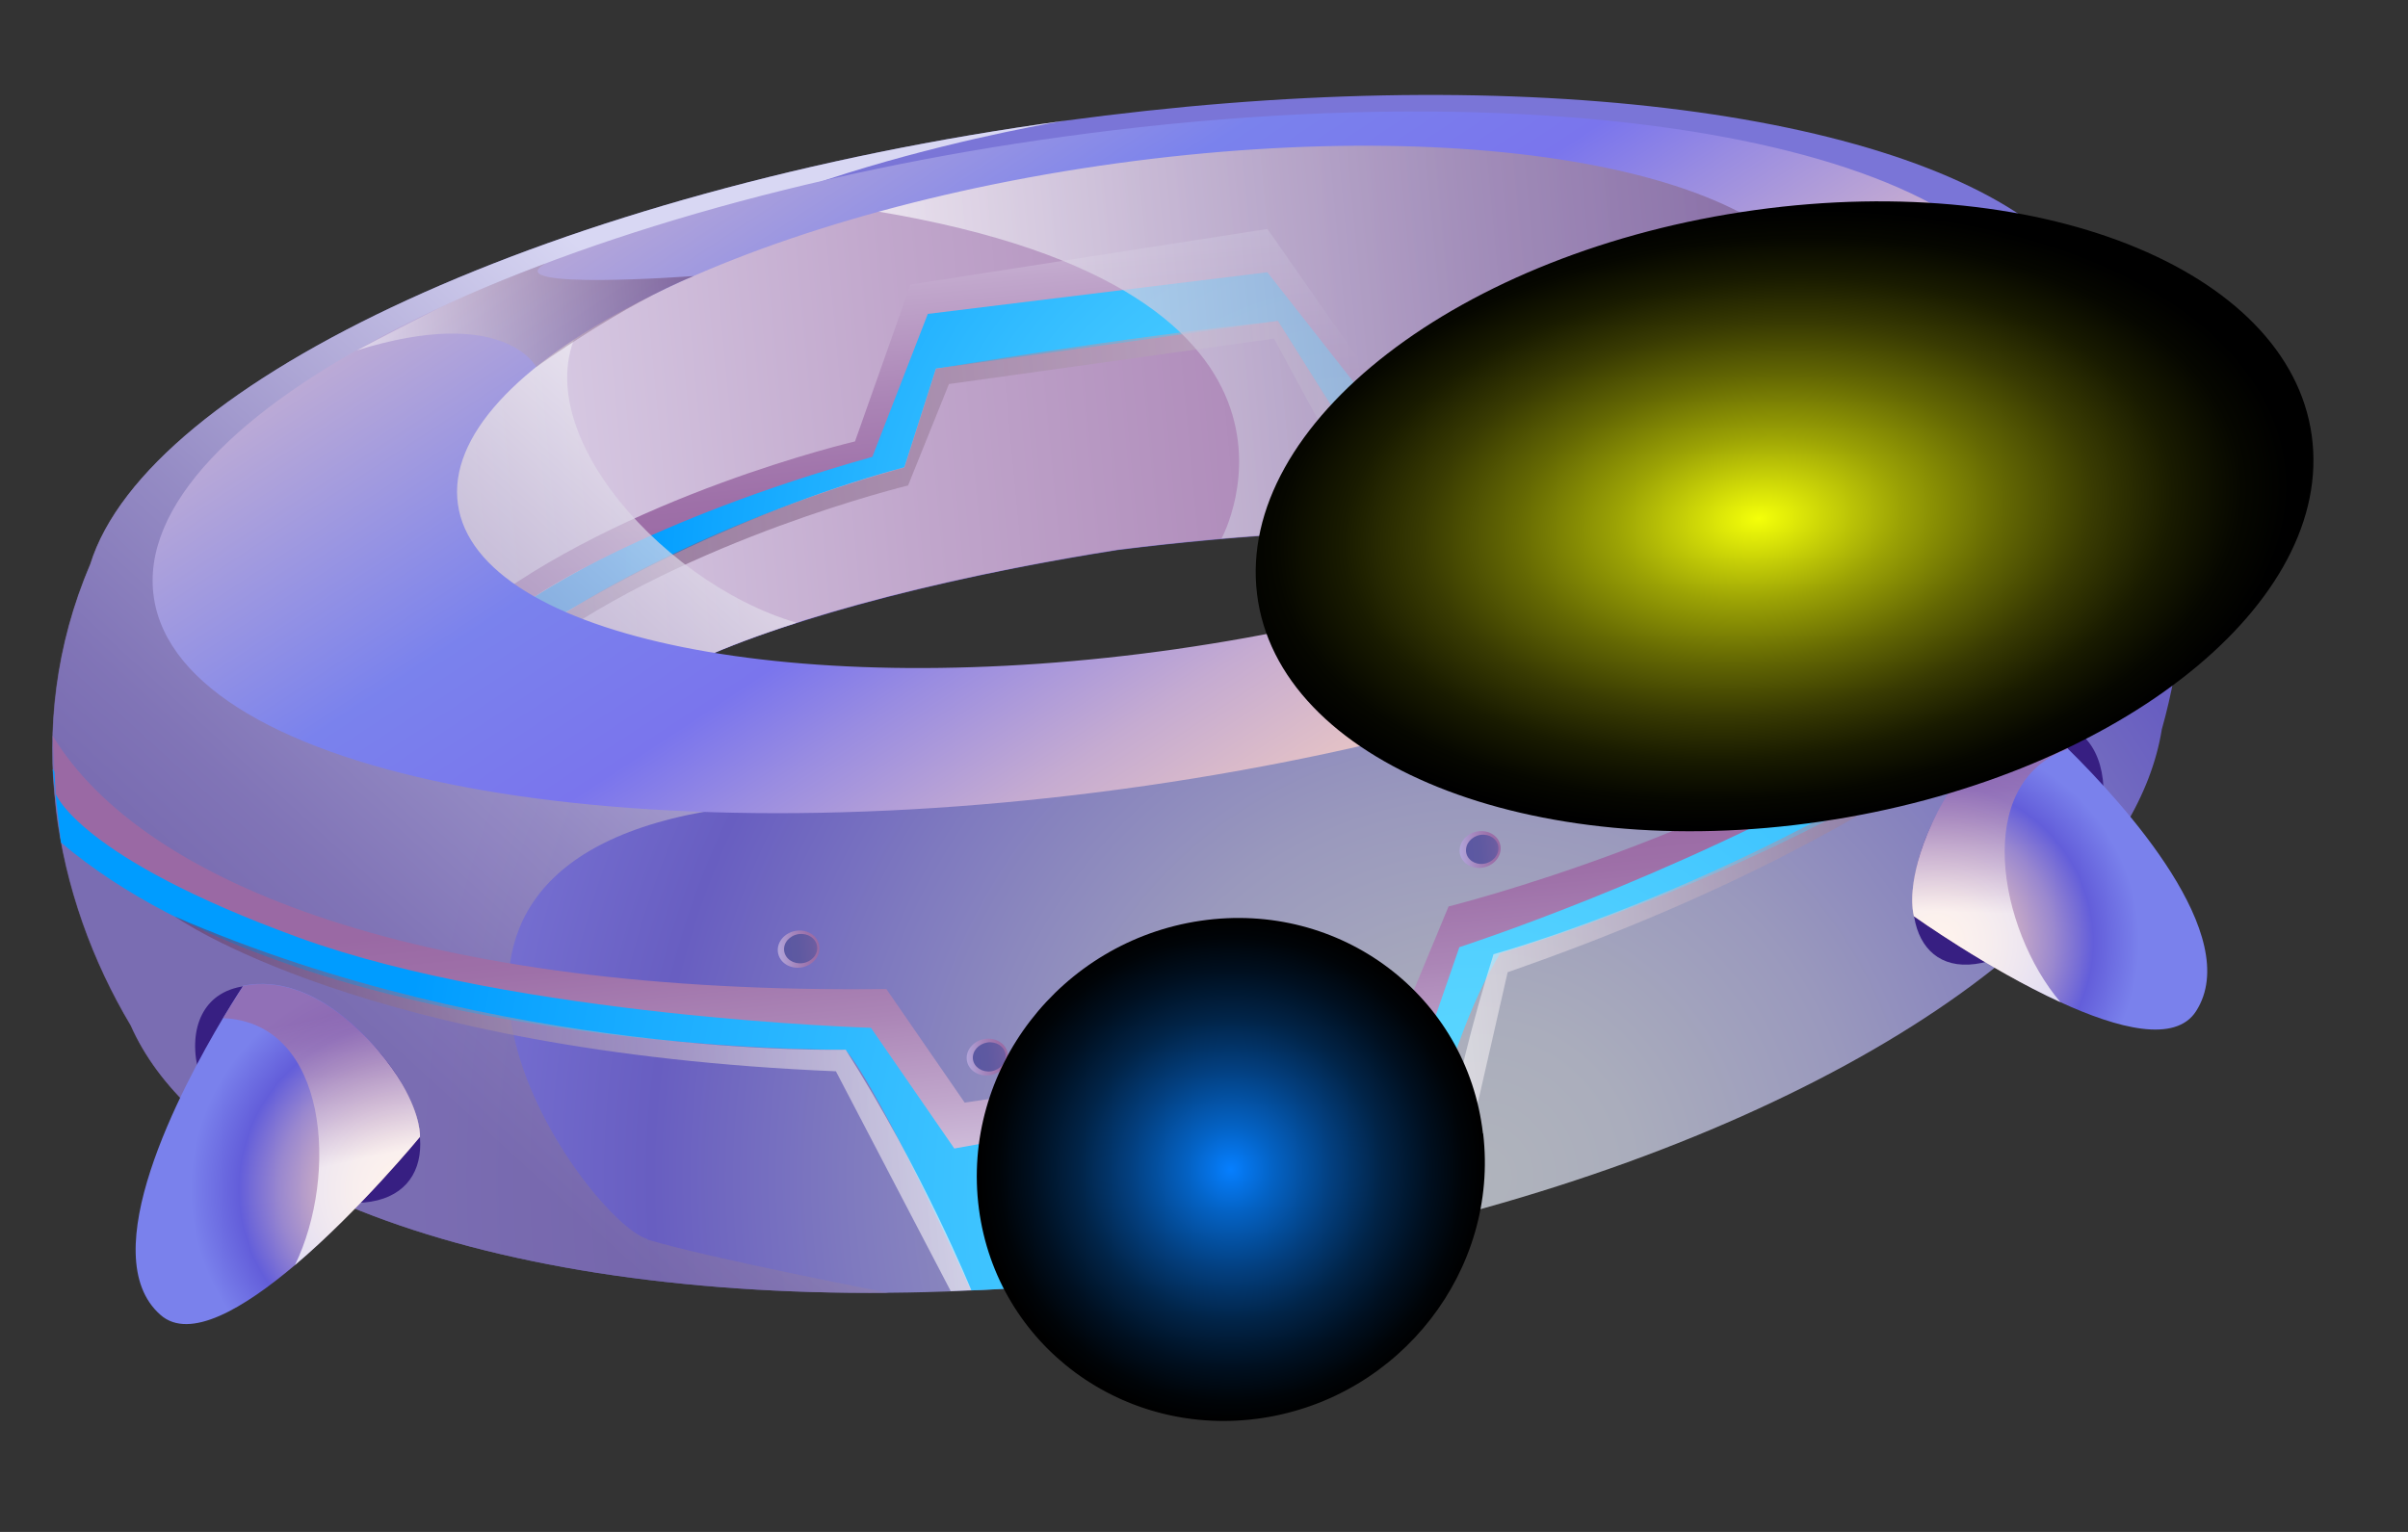 <svg width="110" height="70" viewBox="0 0 110 70" fill="none" xmlns="http://www.w3.org/2000/svg">
<rect x="0" y="0" width="110" height="70" fill="#333333" stroke="none"/>
<g clip-path="url(#clip0_811_2963)">
<path fill-rule="evenodd" clip-rule="evenodd" d="M95.456 12.956C91.551 6.516 75.68 3.15 56 4.721C53.594 4.913 51.132 5.182 48.621 5.519C25.353 8.701 6.728 17.399 4.134 25.779C0.943 33.226 2.508 41.032 5.982 46.859C6.606 48.27 7.574 49.577 8.858 50.772C12.664 54.334 19.179 56.887 27.289 58.163C31.372 58.802 35.85 59.114 40.604 59.073C45.239 59.034 50.133 58.653 55.155 57.897C65.271 56.377 74.411 53.56 81.684 50.021C88.95 46.492 94.367 42.23 97.035 37.811C97.93 36.328 98.515 34.829 98.754 33.326C100.569 26.89 100.161 19.12 95.465 12.955L95.456 12.956ZM52.332 35.338C44.59 36.334 37.698 36.514 33.215 35.957C30 35.562 28.029 34.786 27.877 33.666C27.794 33.074 28.224 32.434 29.078 31.773C30.483 30.686 33.026 29.547 36.384 28.476C40.349 27.202 45.431 26.022 51.058 25.136C62.651 23.685 72.21 24.052 74.633 25.966C74.977 26.242 75.188 26.549 75.22 26.891C75.519 29.568 65.47 33.233 52.324 35.348L52.332 35.338Z" fill="url(#paint0_radial_811_2963)"/>
<path style="mix-blend-mode:multiply" fill-rule="evenodd" clip-rule="evenodd" d="M86.331 17.741C85.924 18.624 85.331 19.461 84.571 20.25C84.339 20.49 84.107 20.721 83.847 20.945C83.763 21.026 83.671 21.107 83.578 21.179C83.41 21.322 83.233 21.466 83.047 21.611C80.899 23.285 77.985 24.723 74.641 25.947C72.218 24.033 62.659 23.666 51.066 25.117C49.446 25.37 47.875 25.655 46.351 25.953C38.142 27.574 31.667 29.757 29.086 31.754C26.664 31.293 24.02 30.599 21.637 29.689C21.307 29.566 20.976 29.425 20.655 29.292C20.56 29.246 20.456 29.211 20.361 29.165C20.012 29.017 19.669 28.849 19.327 28.691C15.166 26.642 12.663 23.801 15.466 20.313C18.333 16.746 31.269 9.911 48.061 7.17C51.396 6.628 55.165 6.253 58.999 6.09C74.274 5.462 90.665 8.279 86.33 17.732L86.331 17.741Z" fill="url(#paint1_linear_811_2963)"/>
<path fill-rule="evenodd" clip-rule="evenodd" d="M62.243 17.359C62.243 17.359 76.062 17.36 84.781 22.291C84.55 22.531 84.308 22.763 84.057 22.986C83.974 23.067 83.881 23.139 83.789 23.22C77.817 20.081 67.687 18.47 60.854 18.607L58.375 14.665L42.756 16.842L41.312 21.355C35.05 23.009 26.291 26.97 20.951 31.37C20.857 31.334 20.753 31.289 20.657 31.244C20.307 31.095 19.966 30.937 19.632 30.768C27.233 24.066 39.646 20.532 39.646 20.532C40.99 17.372 42.117 14.024 42.117 14.024L58.293 11.777C58.293 11.777 60.185 14.694 62.243 17.359Z" fill="url(#paint2_radial_811_2963)"/>
<path style="mix-blend-mode:multiply" fill-rule="evenodd" clip-rule="evenodd" d="M24.422 27.265C24.422 27.265 29.433 23.804 39.851 20.875L42.384 14.344L57.893 12.441L62.166 17.884C62.166 17.884 69.171 17.358 81.428 20.811L82.543 20.024C82.543 20.024 75.526 17.646 69.23 17.116C62.906 16.588 62.148 16.542 62.148 16.542L57.896 10.462L41.594 13.002L39.058 20.17C39.058 20.17 28.443 22.654 21.599 28.04L22.315 28.508L24.386 27.268L24.422 27.265Z" fill="url(#paint3_linear_811_2963)"/>
<path style="mix-blend-mode:screen" opacity="0.6" fill-rule="evenodd" clip-rule="evenodd" d="M84.059 22.995C83.976 23.076 83.883 23.148 83.79 23.229C83.622 23.372 83.445 23.516 83.259 23.661C78.612 21.077 70.639 19.343 60.32 19.384L58.198 15.472L43.35 17.548L41.482 22.183C41.482 22.183 31.453 24.62 24.584 29.646C23.582 30.386 22.705 31.095 21.933 31.767C21.604 31.644 21.274 31.512 20.951 31.37C20.857 31.334 24.787 28.538 27.415 27.045C34.283 23.145 41.314 21.364 41.314 21.364L42.758 16.851C42.758 16.851 51.112 15.425 58.377 14.674L60.856 18.616C60.856 18.616 71.121 18.29 80.337 21.758C81.816 22.317 83.095 22.496 84.059 22.995Z" fill="url(#paint4_linear_811_2963)"/>
<path style="mix-blend-mode:multiply" opacity="0.71" fill-rule="evenodd" clip-rule="evenodd" d="M38.672 8.884L38.918 9.478C62.188 12.925 55.802 24.605 55.802 24.605C64.051 23.889 70.725 24.193 73.635 25.388C75.809 24.284 78.129 22.893 80.138 21.378C80.418 21.169 80.697 20.952 80.967 20.736C81.052 20.674 81.127 20.603 81.211 20.532C81.506 20.295 81.792 20.05 82.058 19.798C85.445 16.726 87.096 13.356 83.659 10.803C80.133 8.177 66.296 5.1 49.557 6.965C46.197 7.337 42.446 7.992 38.672 8.884Z" fill="url(#paint5_linear_811_2963)"/>
<path style="mix-blend-mode:multiply" opacity="0.71" fill-rule="evenodd" clip-rule="evenodd" d="M29.551 56.632C32.282 57.472 40.586 59.075 40.586 59.075C35.833 59.116 31.353 58.795 27.272 58.164C19.161 56.889 12.646 54.336 8.841 50.774C7.566 49.578 6.589 48.272 5.965 46.86C2.491 41.042 0.927 33.237 4.116 25.781C6.728 17.399 25.353 8.701 48.613 5.52C48.613 5.52 31.822 8.261 26.989 14.193C23.231 18.807 29.996 26.592 36.392 28.457C33.034 29.528 30.491 30.668 29.086 31.754C28.232 32.416 27.802 33.056 27.885 33.647C28.037 34.767 30.008 35.543 33.223 35.938L32.179 37.09C15.405 40.111 26.819 55.774 29.558 56.613L29.551 56.632Z" fill="url(#paint6_linear_811_2963)"/>
<path fill-rule="evenodd" clip-rule="evenodd" d="M48.698 6.229C24.569 9.528 5.792 19.022 7.03 27.312C8.253 35.531 28.686 39.327 52.403 35.895C75.833 32.498 93.963 23.275 93.152 15.18C92.326 7.015 72.54 2.957 48.707 6.228L48.698 6.229ZM53.774 29.655C36.557 32.118 21.789 29.184 20.918 23.047C20.043 16.866 33.589 9.864 51.03 7.461C68.32 5.09 82.755 8.156 83.398 14.278C84.045 20.354 70.838 27.205 53.765 29.655L53.774 29.655Z" fill="url(#paint7_linear_811_2963)"/>
<path fill-rule="evenodd" clip-rule="evenodd" d="M99.261 21.303C97.045 29.747 78.264 39.286 66.374 42.499L64.415 48.377L54.146 49.902L43.822 51.433L40.459 46.303C27.981 46.657 6.8 42.823 2.404 35.131L2.786 38.499C14.228 48.212 38.619 47.966 38.619 47.966C40.251 49.864 44.362 58.963 44.362 58.963C44.362 58.963 54.595 58.685 64.479 56.061C64.479 56.061 65.75 48.088 68.535 43.557C68.535 43.557 91.466 36.894 99.707 24.584L99.271 21.311L99.261 21.303Z" fill="url(#paint8_radial_811_2963)"/>
<path style="mix-blend-mode:multiply" fill-rule="evenodd" clip-rule="evenodd" d="M2.407 33.623C6.536 40.414 19.323 45.452 40.49 45.193L44.068 50.383L63.658 47.477L66.172 41.42C66.172 41.42 79.283 38.164 88.328 31.561C97.382 24.958 98.9 19.884 98.9 19.884L99.49 22.389C99.49 22.389 97.025 28.387 85.342 35.031C76.34 40.158 66.666 43.28 66.666 43.28L64.683 49.006C64.683 49.006 51.1 51.108 43.594 52.48L39.786 46.966C39.786 46.966 23.633 46.478 13.657 42.846C3.567 39.17 2.538 36.262 2.538 36.262L2.407 33.623Z" fill="url(#paint9_linear_811_2963)"/>
<path style="mix-blend-mode:multiply" fill-rule="evenodd" clip-rule="evenodd" d="M46.036 48.163C46.098 48.621 45.721 49.056 45.211 49.131C44.692 49.208 44.227 48.898 44.165 48.44C44.104 47.983 44.48 47.548 44.991 47.473C45.51 47.396 45.975 47.706 46.036 48.163Z" fill="url(#paint10_linear_811_2963)"/>
<path fill-rule="evenodd" clip-rule="evenodd" d="M45.939 48.182C45.983 48.55 45.688 48.886 45.276 48.953C44.864 49.01 44.496 48.763 44.444 48.405C44.4 48.037 44.695 47.7 45.106 47.634C45.518 47.577 45.887 47.824 45.939 48.182Z" fill="url(#paint11_linear_811_2963)"/>
<path style="mix-blend-mode:multiply" fill-rule="evenodd" clip-rule="evenodd" d="M62.54 45.731C62.592 46.189 62.224 46.623 61.714 46.699C61.204 46.774 60.739 46.464 60.686 46.006C60.634 45.548 61.001 45.114 61.512 45.038C62.022 44.963 62.487 45.273 62.54 45.731Z" fill="url(#paint12_linear_811_2963)"/>
<path fill-rule="evenodd" clip-rule="evenodd" d="M62.45 45.74C62.493 46.099 62.199 46.444 61.786 46.501C61.374 46.559 61.016 46.32 60.972 45.952C60.929 45.593 61.223 45.247 61.634 45.181C62.047 45.124 62.405 45.362 62.449 45.731L62.45 45.74Z" fill="url(#paint13_linear_811_2963)"/>
<path style="mix-blend-mode:multiply" fill-rule="evenodd" clip-rule="evenodd" d="M37.426 43.231C37.489 43.697 37.112 44.132 36.593 44.209C36.074 44.285 35.599 43.976 35.537 43.51C35.475 43.043 35.851 42.608 36.371 42.532C36.89 42.455 37.364 42.765 37.426 43.231Z" fill="url(#paint14_linear_811_2963)"/>
<path fill-rule="evenodd" clip-rule="evenodd" d="M37.327 43.24C37.38 43.608 37.077 43.954 36.664 44.011C36.252 44.068 35.875 43.822 35.822 43.455C35.769 43.088 36.072 42.742 36.485 42.684C36.897 42.627 37.274 42.873 37.327 43.24Z" fill="url(#paint15_linear_811_2963)"/>
<path style="mix-blend-mode:multiply" fill-rule="evenodd" clip-rule="evenodd" d="M68.546 38.68C68.598 39.139 68.231 39.573 67.711 39.649C67.201 39.725 66.736 39.414 66.683 38.956C66.631 38.498 66.998 38.064 67.518 37.988C68.028 37.912 68.493 38.222 68.546 38.68Z" fill="url(#paint16_linear_811_2963)"/>
<path fill-rule="evenodd" clip-rule="evenodd" d="M68.448 38.699C68.483 39.068 68.197 39.404 67.785 39.47C67.373 39.527 67.014 39.279 66.971 38.92C66.936 38.551 67.222 38.216 67.633 38.149C68.046 38.092 68.405 38.34 68.448 38.699Z" fill="url(#paint17_linear_811_2963)"/>
<path fill-rule="evenodd" clip-rule="evenodd" d="M16.713 47.414C19.967 50.62 20.111 54.638 16.635 54.948C13.908 55.197 10.788 52.732 9.53 50.182C8.531 48.17 8.776 46.249 10.053 45.448C11.527 44.518 14.37 45.103 16.722 47.414L16.713 47.414Z" fill="#371F82"/>
<path fill-rule="evenodd" clip-rule="evenodd" d="M19.184 51.947C19.184 51.947 16.424 55.304 13.474 57.808C11.129 59.791 8.662 61.259 7.334 60.086C4.226 57.366 8.263 49.748 10.191 46.515C10.74 45.601 11.113 45.039 11.113 45.039C14.403 44.401 17.304 47.713 18.376 49.545C19.245 51.052 19.183 51.938 19.183 51.938L19.184 51.947Z" fill="url(#paint18_radial_811_2963)"/>
<path style="mix-blend-mode:multiply" opacity="0.73" fill-rule="evenodd" clip-rule="evenodd" d="M19.185 51.947C19.185 51.947 16.424 55.304 13.474 57.808C15.473 53.688 15.004 46.723 10.192 46.524C10.741 45.61 11.114 45.048 11.114 45.048C14.404 44.41 17.305 47.722 18.377 49.554C19.246 51.061 19.185 51.947 19.185 51.947Z" fill="url(#paint19_linear_811_2963)"/>
<path fill-rule="evenodd" clip-rule="evenodd" d="M88.65 36.888C86.391 40.842 87.218 44.686 90.522 44.001C93.103 43.458 95.397 40.263 95.963 37.504C96.402 35.328 95.719 33.577 94.355 33.18C92.777 32.712 90.28 34.055 88.65 36.888Z" fill="#371F82"/>
<path fill-rule="evenodd" clip-rule="evenodd" d="M87.433 41.869C87.433 41.869 90.792 44.266 94.123 45.794C96.753 47.007 99.376 47.676 100.318 46.207C102.526 42.775 97.016 36.732 94.472 34.222C93.751 33.509 93.266 33.083 93.266 33.083C90.071 33.385 88.166 37.333 87.614 39.374C87.164 41.041 87.433 41.869 87.433 41.869Z" fill="url(#paint20_radial_811_2963)"/>
<path style="mix-blend-mode:multiply" opacity="0.73" fill-rule="evenodd" clip-rule="evenodd" d="M87.433 41.869C87.433 41.869 90.792 44.266 94.123 45.794C91.293 42.467 90.068 35.746 94.472 34.222C93.751 33.509 93.266 33.083 93.266 33.083C90.071 33.385 88.166 37.333 87.614 39.374C87.164 41.041 87.433 41.869 87.433 41.869Z" fill="url(#paint21_linear_811_2963)"/>
<path style="mix-blend-mode:screen" opacity="0.6" fill-rule="evenodd" clip-rule="evenodd" d="M38.628 47.965C38.628 47.965 22.879 48.384 7.981 41.876C7.981 41.876 16.628 48.058 38.185 48.952L43.43 58.996L44.37 58.953C44.37 58.953 42.202 53.593 38.627 47.956L38.628 47.965Z" fill="url(#paint22_linear_811_2963)"/>
<path style="mix-blend-mode:screen" opacity="0.6" fill-rule="evenodd" clip-rule="evenodd" d="M68.213 43.605C68.213 43.605 83.144 39.533 95.416 29.23C95.416 29.23 88.888 37.474 68.872 44.424L66.329 55.559L65.426 55.799C65.426 55.799 66.188 50.035 68.223 43.614L68.213 43.605Z" fill="url(#paint23_linear_811_2963)"/>
<path fill-rule="evenodd" clip-rule="evenodd" d="M92.485 18.494C93.57 20.37 91.843 22.368 88.821 22.862L92.485 18.494Z" fill="white"/>
<path style="mix-blend-mode:screen" opacity="0.52" fill-rule="evenodd" clip-rule="evenodd" d="M61.463 28.201C64.989 27.277 66.841 27.565 69.193 28.532C71.535 29.491 74.105 30.928 68.951 32.314C68.951 32.314 78.364 29.98 87.537 23.865C87.537 23.865 86.375 25.309 84.293 25.279C82.211 25.249 75.057 25.445 75.833 23.001C75.833 23.001 74.61 23.789 70.349 25.49C66.088 27.192 61.462 28.192 61.462 28.192L61.463 28.201Z" fill="url(#paint24_linear_811_2963)"/>
<path style="mix-blend-mode:screen" opacity="0.52" fill-rule="evenodd" clip-rule="evenodd" d="M16.293 16.013C23.04 13.913 24.5 16.771 24.5 16.771C24.5 16.771 28.477 13.898 31.688 12.614C31.688 12.614 22.708 13.281 24.907 12.048C24.907 12.048 21.765 13.198 19.695 14.257C17.616 15.307 16.302 16.012 16.302 16.012L16.293 16.013Z" fill="url(#paint25_linear_811_2963)"/>
<path fill-rule="evenodd" clip-rule="evenodd" d="M53.727 56.524C57.764 53.7 61.917 53.743 62.037 54.821C62.037 54.821 60.961 56.212 57.977 56.44C54.994 56.668 53.727 56.524 53.727 56.524Z" fill="white"/>
<path style="mix-blend-mode:screen" fill-rule="evenodd" clip-rule="evenodd" d="M67.752 51.793C68.488 58.034 63.98 63.835 57.67 64.795C51.342 65.757 45.536 61.494 44.717 55.234C43.893 48.92 48.437 43.016 54.849 42.073C61.242 41.133 67.013 45.508 67.743 51.794L67.752 51.793Z" fill="url(#paint26_radial_811_2963)"/>
<path style="mix-blend-mode:screen" fill-rule="evenodd" clip-rule="evenodd" d="M105.644 20.254C106.368 27.903 96.347 35.606 83.183 37.541C69.93 39.485 58.361 34.859 57.422 27.14C56.477 19.357 66.699 11.472 80.168 9.599C93.548 7.743 104.915 12.542 105.644 20.254Z" fill="url(#paint27_radial_811_2963)"/>
</g>
<defs>
<radialGradient id="paint0_radial_811_2963" cx="0" cy="0" r="1" gradientUnits="userSpaceOnUse" gradientTransform="translate(67.549 53.492) rotate(-5.403) scale(49.94 49.94)">
<stop stop-color="#B0B4BC"/>
<stop offset="0.14" stop-color="#AAADBC"/>
<stop offset="0.34" stop-color="#9A99BD"/>
<stop offset="0.57" stop-color="#7F7ABF"/>
<stop offset="0.75" stop-color="#685EC1"/>
<stop offset="0.97" stop-color="#7A75D7"/>
</radialGradient>
<linearGradient id="paint1_linear_811_2963" x1="14.116" y1="21.684" x2="87.05" y2="14.786" gradientUnits="userSpaceOnUse">
<stop stop-color="#E7E3F4"/>
<stop offset="0.07" stop-color="#DFD6EB"/>
<stop offset="0.37" stop-color="#C1A7CC"/>
<stop offset="0.64" stop-color="#AB85B6"/>
<stop offset="0.86" stop-color="#9E70A8"/>
<stop offset="1" stop-color="#9A69A4"/>
</linearGradient>
<radialGradient id="paint2_radial_811_2963" cx="0" cy="0" r="1" gradientUnits="userSpaceOnUse" gradientTransform="translate(61.772 26.483) rotate(-5.403) scale(33.371)">
<stop stop-color="#60DAFF"/>
<stop offset="0.18" stop-color="#56D3FF"/>
<stop offset="0.48" stop-color="#3CC2FF"/>
<stop offset="0.86" stop-color="#11A7FF"/>
<stop offset="1" stop-color="#009CFF"/>
</radialGradient>
<linearGradient id="paint3_linear_811_2963" x1="50.342" y1="5.565" x2="52.055" y2="23.671" gradientUnits="userSpaceOnUse">
<stop stop-color="#E7E3F4"/>
<stop offset="0.07" stop-color="#DFD6EB"/>
<stop offset="0.37" stop-color="#C1A7CC"/>
<stop offset="0.64" stop-color="#AB85B6"/>
<stop offset="0.86" stop-color="#9E70A8"/>
<stop offset="1" stop-color="#9A69A4"/>
</linearGradient>
<linearGradient id="paint4_linear_811_2963" x1="20.348" y1="25.09" x2="83.69" y2="19.099" gradientUnits="userSpaceOnUse">
<stop stop-color="#623964"/>
<stop offset="1" stop-color="white"/>
</linearGradient>
<linearGradient id="paint5_linear_811_2963" x1="85.56" y1="13.91" x2="39.558" y2="18.261" gradientUnits="userSpaceOnUse">
<stop stop-color="#7A69A3"/>
<stop offset="0.13" stop-color="#8474AA"/>
<stop offset="0.38" stop-color="#A094BD"/>
<stop offset="0.69" stop-color="#CEC7DD"/>
<stop offset="1" stop-color="white"/>
</linearGradient>
<linearGradient id="paint6_linear_811_2963" x1="17.003" y1="47.605" x2="39.439" y2="23.048" gradientUnits="userSpaceOnUse">
<stop stop-color="#7A69A3"/>
<stop offset="0.13" stop-color="#8474AA"/>
<stop offset="0.38" stop-color="#A094BD"/>
<stop offset="0.69" stop-color="#CEC7DD"/>
<stop offset="1" stop-color="white"/>
</linearGradient>
<linearGradient id="paint7_linear_811_2963" x1="37.463" y1="1.962" x2="64.502" y2="43.058" gradientUnits="userSpaceOnUse">
<stop stop-color="#BBAAD6"/>
<stop offset="0.28" stop-color="#7A82ED"/>
<stop offset="0.46" stop-color="#7A75ED"/>
<stop offset="0.55" stop-color="#998CE1"/>
<stop offset="0.69" stop-color="#C5ABD1"/>
<stop offset="0.82" stop-color="#E4C2C6"/>
<stop offset="0.93" stop-color="#F8D0BF"/>
<stop offset="1" stop-color="#FFD5BD"/>
</linearGradient>
<radialGradient id="paint8_radial_811_2963" cx="0" cy="0" r="1" gradientUnits="userSpaceOnUse" gradientTransform="translate(67.732 54.819) rotate(-5.403) scale(49.86 51.937)">
<stop stop-color="#60DAFF"/>
<stop offset="0.18" stop-color="#56D3FF"/>
<stop offset="0.48" stop-color="#3CC2FF"/>
<stop offset="0.86" stop-color="#11A7FF"/>
<stop offset="1" stop-color="#009CFF"/>
</radialGradient>
<linearGradient id="paint9_linear_811_2963" x1="53.48" y1="55.349" x2="51.985" y2="39.539" gradientUnits="userSpaceOnUse">
<stop stop-color="#E7E3F4"/>
<stop offset="0.07" stop-color="#DFD6EB"/>
<stop offset="0.37" stop-color="#C1A7CC"/>
<stop offset="0.64" stop-color="#AB85B6"/>
<stop offset="0.86" stop-color="#9E70A8"/>
<stop offset="1" stop-color="#9A69A4"/>
</linearGradient>
<linearGradient id="paint10_linear_811_2963" x1="44.152" y1="48.396" x2="46.042" y2="48.218" gradientUnits="userSpaceOnUse">
<stop stop-color="#B2A5DA"/>
<stop offset="0.41" stop-color="#A485BC"/>
<stop offset="0.76" stop-color="#9C70A9"/>
<stop offset="1" stop-color="#9969A3"/>
</linearGradient>
<linearGradient id="paint11_linear_811_2963" x1="44.448" y1="48.359" x2="45.951" y2="48.217" gradientUnits="userSpaceOnUse">
<stop stop-color="#5B58A2"/>
<stop offset="0.44" stop-color="#5E59A1"/>
<stop offset="0.85" stop-color="#695CA1"/>
<stop offset="0.99" stop-color="#705EA1"/>
</linearGradient>
<linearGradient id="paint12_linear_811_2963" x1="60.672" y1="45.953" x2="62.544" y2="45.776" gradientUnits="userSpaceOnUse">
<stop stop-color="#B2A5DA"/>
<stop offset="0.41" stop-color="#A485BC"/>
<stop offset="0.76" stop-color="#9C70A9"/>
<stop offset="1" stop-color="#9969A3"/>
</linearGradient>
<linearGradient id="paint13_linear_811_2963" x1="60.968" y1="45.916" x2="62.453" y2="45.776" gradientUnits="userSpaceOnUse">
<stop stop-color="#5B58A2"/>
<stop offset="0.44" stop-color="#5E59A1"/>
<stop offset="0.85" stop-color="#695CA1"/>
<stop offset="0.99" stop-color="#705EA1"/>
</linearGradient>
<linearGradient id="paint14_linear_811_2963" x1="35.532" y1="43.456" x2="37.431" y2="43.276" gradientUnits="userSpaceOnUse">
<stop stop-color="#B2A5DA"/>
<stop offset="0.41" stop-color="#A485BC"/>
<stop offset="0.76" stop-color="#9C70A9"/>
<stop offset="1" stop-color="#9969A3"/>
</linearGradient>
<linearGradient id="paint15_linear_811_2963" x1="35.828" y1="43.418" x2="37.33" y2="43.276" gradientUnits="userSpaceOnUse">
<stop stop-color="#5B58A2"/>
<stop offset="0.44" stop-color="#5E59A1"/>
<stop offset="0.85" stop-color="#695CA1"/>
<stop offset="0.99" stop-color="#705EA1"/>
</linearGradient>
<linearGradient id="paint16_linear_811_2963" x1="66.678" y1="38.902" x2="68.55" y2="38.725" gradientUnits="userSpaceOnUse">
<stop stop-color="#B2A5DA"/>
<stop offset="0.41" stop-color="#A485BC"/>
<stop offset="0.76" stop-color="#9C70A9"/>
<stop offset="1" stop-color="#9969A3"/>
</linearGradient>
<linearGradient id="paint17_linear_811_2963" x1="66.975" y1="38.874" x2="68.451" y2="38.735" gradientUnits="userSpaceOnUse">
<stop stop-color="#5B58A2"/>
<stop offset="0.44" stop-color="#5E59A1"/>
<stop offset="0.85" stop-color="#695CA1"/>
<stop offset="0.99" stop-color="#705EA1"/>
</linearGradient>
<radialGradient id="paint18_radial_811_2963" cx="0" cy="0" r="1" gradientUnits="userSpaceOnUse" gradientTransform="translate(18.476 54.348) rotate(-5.403) scale(10.078 10.078)">
<stop stop-color="#FFD4BC"/>
<stop offset="0.09" stop-color="#F8CEBD"/>
<stop offset="0.23" stop-color="#E4C0C1"/>
<stop offset="0.39" stop-color="#C5A8C7"/>
<stop offset="0.57" stop-color="#9987CF"/>
<stop offset="0.75" stop-color="#635EDA"/>
<stop offset="0.97" stop-color="#7A81EC"/>
</radialGradient>
<linearGradient id="paint19_linear_811_2963" x1="14.136" y1="46.569" x2="15.598" y2="53.185" gradientUnits="userSpaceOnUse">
<stop stop-color="#9969A3"/>
<stop offset="0.13" stop-color="#A174AA"/>
<stop offset="0.38" stop-color="#B694BD"/>
<stop offset="0.69" stop-color="#D9C7DD"/>
<stop offset="1" stop-color="white"/>
</linearGradient>
<radialGradient id="paint20_radial_811_2963" cx="0" cy="0" r="1" gradientUnits="userSpaceOnUse" gradientTransform="translate(88.444 43.054) rotate(174.597) scale(9.572)">
<stop stop-color="#FFD4BC"/>
<stop offset="0.09" stop-color="#F8CEBD"/>
<stop offset="0.23" stop-color="#E4C0C1"/>
<stop offset="0.39" stop-color="#C5A8C7"/>
<stop offset="0.57" stop-color="#9987CF"/>
<stop offset="0.75" stop-color="#635EDA"/>
<stop offset="0.97" stop-color="#7A81EC"/>
</radialGradient>
<linearGradient id="paint21_linear_811_2963" x1="90.98" y1="35.115" x2="90.788" y2="41.734" gradientUnits="userSpaceOnUse">
<stop stop-color="#9969A3"/>
<stop offset="0.13" stop-color="#A174AA"/>
<stop offset="0.38" stop-color="#B694BD"/>
<stop offset="0.69" stop-color="#D9C7DD"/>
<stop offset="1" stop-color="white"/>
</linearGradient>
<linearGradient id="paint22_linear_811_2963" x1="8.944" y1="52.053" x2="43.409" y2="48.793" gradientUnits="userSpaceOnUse">
<stop stop-color="#623964"/>
<stop offset="1" stop-color="white"/>
</linearGradient>
<linearGradient id="paint23_linear_811_2963" x1="96.529" y1="40.991" x2="64.305" y2="44.039" gradientUnits="userSpaceOnUse">
<stop stop-color="#623964"/>
<stop offset="1" stop-color="white"/>
</linearGradient>
<linearGradient id="paint24_linear_811_2963" x1="61.508" y1="28.687" x2="87.767" y2="26.203" gradientUnits="userSpaceOnUse">
<stop stop-color="white"/>
<stop offset="1" stop-color="#623964"/>
</linearGradient>
<linearGradient id="paint25_linear_811_2963" x1="16.218" y1="15.212" x2="31.785" y2="13.739" gradientUnits="userSpaceOnUse">
<stop stop-color="white"/>
<stop offset="1" stop-color="#623964"/>
</linearGradient>
<radialGradient id="paint26_radial_811_2963" cx="0" cy="0" r="1" gradientUnits="userSpaceOnUse" gradientTransform="translate(56.223 53.438) rotate(-5.403) scale(11.552 11.552)">
<stop stop-color="#067FFF"/>
<stop offset="0.17" stop-color="#0462C4"/>
<stop offset="0.4" stop-color="#033F7F"/>
<stop offset="0.6" stop-color="#012448"/>
<stop offset="0.78" stop-color="#001021"/>
<stop offset="0.92" stop-color="#000408"/>
<stop offset="1"/>
</radialGradient>
<radialGradient id="paint27_radial_811_2963" cx="0" cy="0" r="1" gradientUnits="userSpaceOnUse" gradientTransform="translate(80.328 23.702) rotate(-5.403) scale(24.409 14.028)">
<stop stop-color="#F4FF09"/>
<stop offset="0.07" stop-color="#DEE808"/>
<stop offset="0.27" stop-color="#9BA205"/>
<stop offset="0.46" stop-color="#646803"/>
<stop offset="0.63" stop-color="#393B02"/>
<stop offset="0.78" stop-color="#191B00"/>
<stop offset="0.91" stop-color="#060700"/>
<stop offset="1"/>
</radialGradient>
<clipPath id="clip0_811_2963">
<rect width="104.209" height="60" fill="white" transform="translate(0 10) rotate(-5.403)"/>
</clipPath>
</defs>
</svg>
